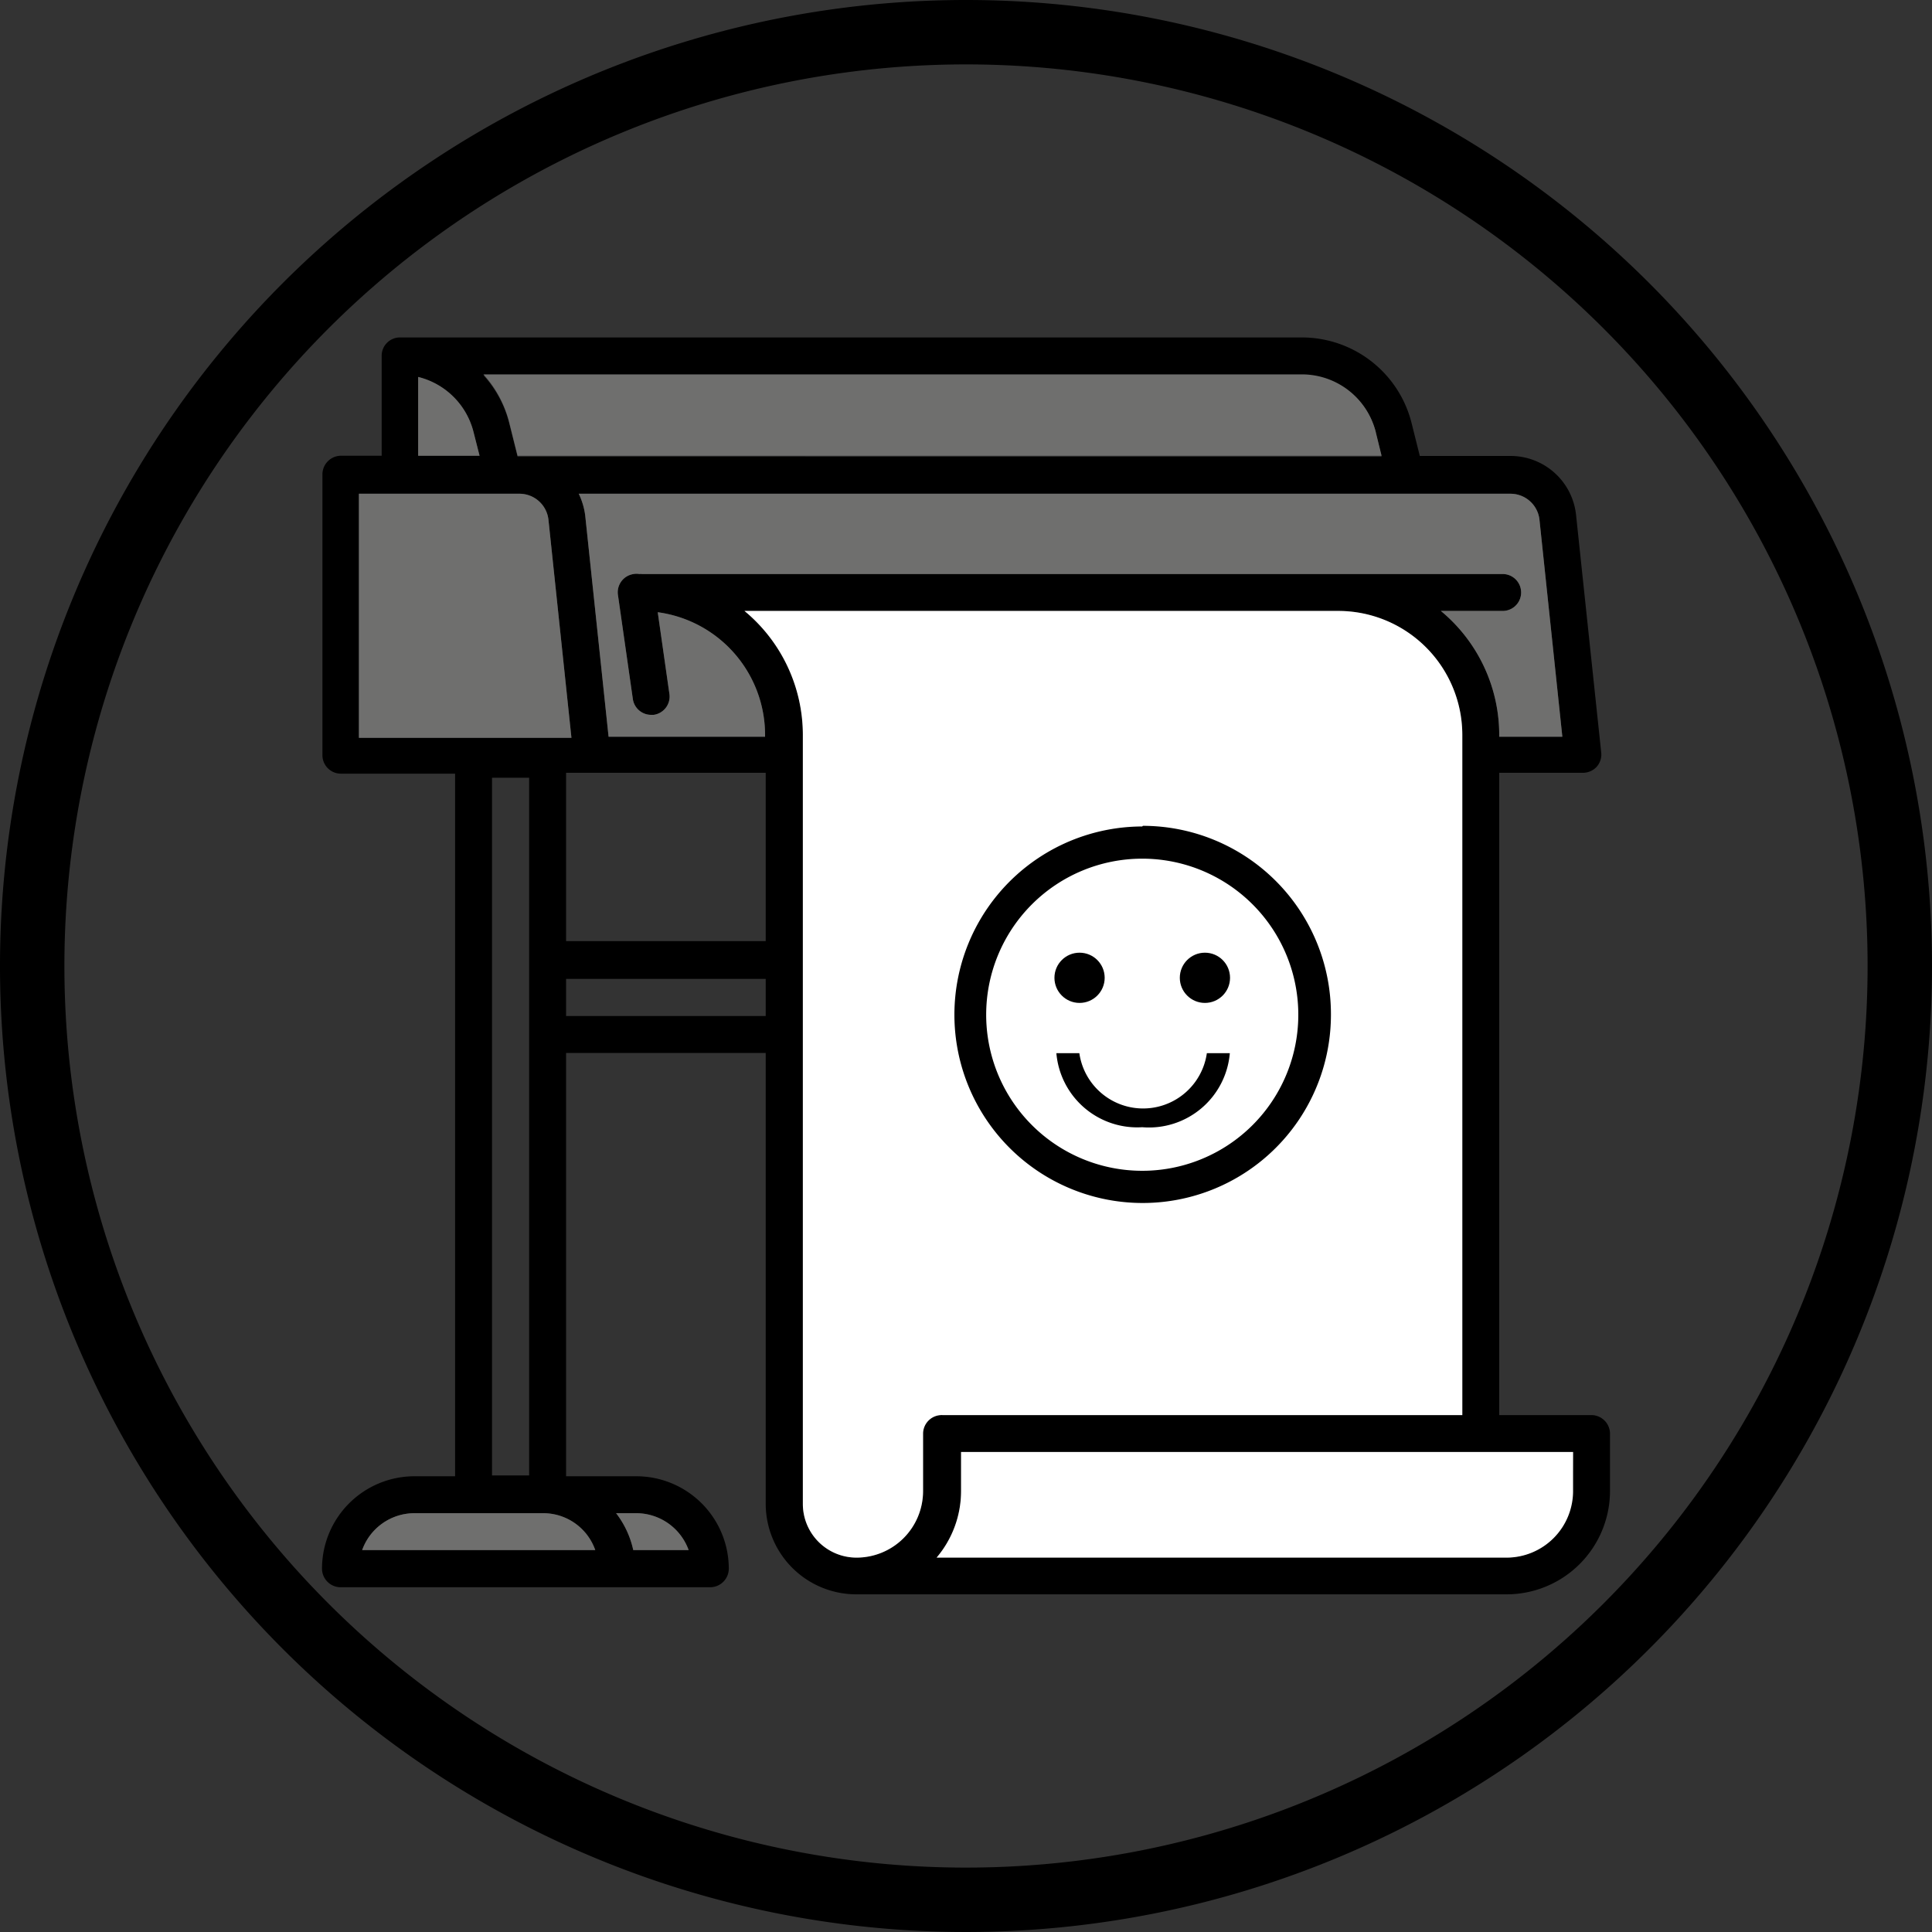 <?xml version="1.0" encoding="UTF-8"?> <svg xmlns="http://www.w3.org/2000/svg" id="e6dad644-c05c-4a93-8398-ac35894bce7d" data-name="Capa 1" viewBox="0 0 90 90"><rect x="0" y="0" width="90" height="90" fill="#333333" stroke="none"/><title>Gran-Formato</title><path d="M45,3A42,42,0,1,1,3,45,42,42,0,0,1,45,3m0-3A45,45,0,1,0,90,45,45,45,0,0,0,45,0Z"></path><path d="M74.14,65.92h-4.3V36h3.9a.88.88,0,0,0,.64-.28.86.86,0,0,0,.21-.67L73.42,24a3.07,3.07,0,0,0-3.06-2.76H66.14l-.38-1.52a5.27,5.27,0,0,0-5.12-4h-42a.85.85,0,0,0-.86.86v4.65h-1.9a.87.87,0,0,0-.86.86V35.18a.86.86,0,0,0,.86.86H21.2V68.77H19.31A4.31,4.31,0,0,0,15,73.08a.87.87,0,0,0,.86.86H33.09a.87.87,0,0,0,.86-.86,4.31,4.31,0,0,0-4.31-4.31H26.37V49.05h9.3v21a4.22,4.22,0,0,0,4.22,4.22H70.18A4.82,4.82,0,0,0,75,69.46V66.78A.87.87,0,0,0,74.14,65.92ZM71.71,24.17l1.07,10.15H69.84v-.09a7.5,7.5,0,0,0-2.72-5.77H70a.86.86,0,0,0,0-1.72H29.9a.53.53,0,0,0-.12,0,.74.74,0,0,0-.26,0,.86.86,0,0,0-.73,1l.69,4.82a.86.86,0,0,0,.85.74h.12a.86.86,0,0,0,.73-1l-.54-3.78a5.77,5.77,0,0,1,5,5.71v.09H28.35L27.26,24a3.29,3.29,0,0,0-.3-1h43.4A1.36,1.36,0,0,1,71.71,24.17Zm-7.62-4,.27,1.1H24.11l-.38-1.52a5.2,5.2,0,0,0-1.21-2.27H60.64A3.55,3.55,0,0,1,64.09,20.13ZM19.48,17.56a3.53,3.53,0,0,1,2.58,2.57l.28,1.1H19.48ZM16.72,23H24.2a1.36,1.36,0,0,1,1.35,1.22l1.07,10.15h-9.9ZM35.67,36v7.84h-9.3V36Zm-12.75.23h1.73v32.5H22.92ZM19.31,70.49h6a2.57,2.57,0,0,1,2.42,1.72H16.87A2.59,2.59,0,0,1,19.31,70.49Zm12.77,1.72H29.5a4.31,4.31,0,0,0-.8-1.72h.94A2.6,2.6,0,0,1,32.08,72.21ZM26.37,47.33V45.6h9.3v1.73ZM43,66.78v2.68a3.1,3.1,0,0,1-3.1,3.1h0a2.5,2.5,0,0,1-2.5-2.5V34.23a7.5,7.5,0,0,0-2.72-5.77H62.35a5.78,5.78,0,0,1,5.77,5.77V65.92H43.9A.87.87,0,0,0,43,66.78Zm30.24,2.68a3.1,3.1,0,0,1-3.1,3.1H43.63a4.79,4.79,0,0,0,1.14-3.1V67.64H73.28Z"></path><path d="M43,66.78v2.68a3.1,3.1,0,0,1-3.1,3.1h0a2.5,2.5,0,0,1-2.5-2.5V34.23a7.5,7.5,0,0,0-2.72-5.77H62.35a5.78,5.78,0,0,1,5.77,5.77V65.92H43.9A.87.87,0,0,0,43,66.78Z" style="fill:#fff"></path><path d="M73.28,69.46a3.1,3.1,0,0,1-3.1,3.1H43.63a4.79,4.79,0,0,0,1.14-3.1V67.64H73.28Z" style="fill:#fff"></path><path d="M71.71,24.17l1.07,10.15H69.84v-.09a7.5,7.5,0,0,0-2.72-5.77H70a.86.86,0,0,0,0-1.72H29.9a.53.53,0,0,0-.12,0,.74.74,0,0,0-.26,0,.86.86,0,0,0-.73,1l.69,4.82a.86.86,0,0,0,.85.74h.12a.86.86,0,0,0,.73-1l-.54-3.78a5.77,5.77,0,0,1,5,5.71v.09H28.35L27.26,24a3.29,3.29,0,0,0-.3-1h43.4A1.36,1.36,0,0,1,71.71,24.17Z" style="fill:#6f6f6e"></path><path d="M64.09,20.13l.27,1.1H24.11l-.38-1.52a5.2,5.2,0,0,0-1.21-2.27H60.64A3.55,3.55,0,0,1,64.09,20.13Z" style="fill:#6f6f6e"></path><path d="M19.48,17.56a3.53,3.53,0,0,1,2.58,2.57l.28,1.1H19.48Z" style="fill:#6f6f6e"></path><path d="M16.72,23H24.2a1.36,1.36,0,0,1,1.35,1.22l1.07,10.15h-9.9Z" style="fill:#6f6f6e"></path><path d="M19.31,70.49h6a2.57,2.57,0,0,1,2.42,1.72H16.87A2.59,2.59,0,0,1,19.31,70.49Z" style="fill:#6f6f6e"></path><path d="M32.08,72.21H29.5a4.31,4.31,0,0,0-.8-1.72h.94A2.6,2.6,0,0,1,32.08,72.21Z" style="fill:#6f6f6e"></path><circle cx="53.21" cy="47.23" r="8.77" style="fill:#fff"></circle><path d="M53.21,40a7.27,7.27,0,1,1-7.27,7.26A7.27,7.27,0,0,1,53.21,40m0-1.5A8.77,8.77,0,1,0,62,47.23a8.77,8.77,0,0,0-8.76-8.76Z"></path><circle cx="50.29" cy="45.55" r="1.17"></circle><circle cx="56.13" cy="45.55" r="1.17"></circle><path d="M53.21,52.51a3.78,3.78,0,0,1-4-3.45h1.07a3,3,0,0,0,5.94,0h1.07A3.78,3.78,0,0,1,53.21,52.51Z"></path></svg> 
